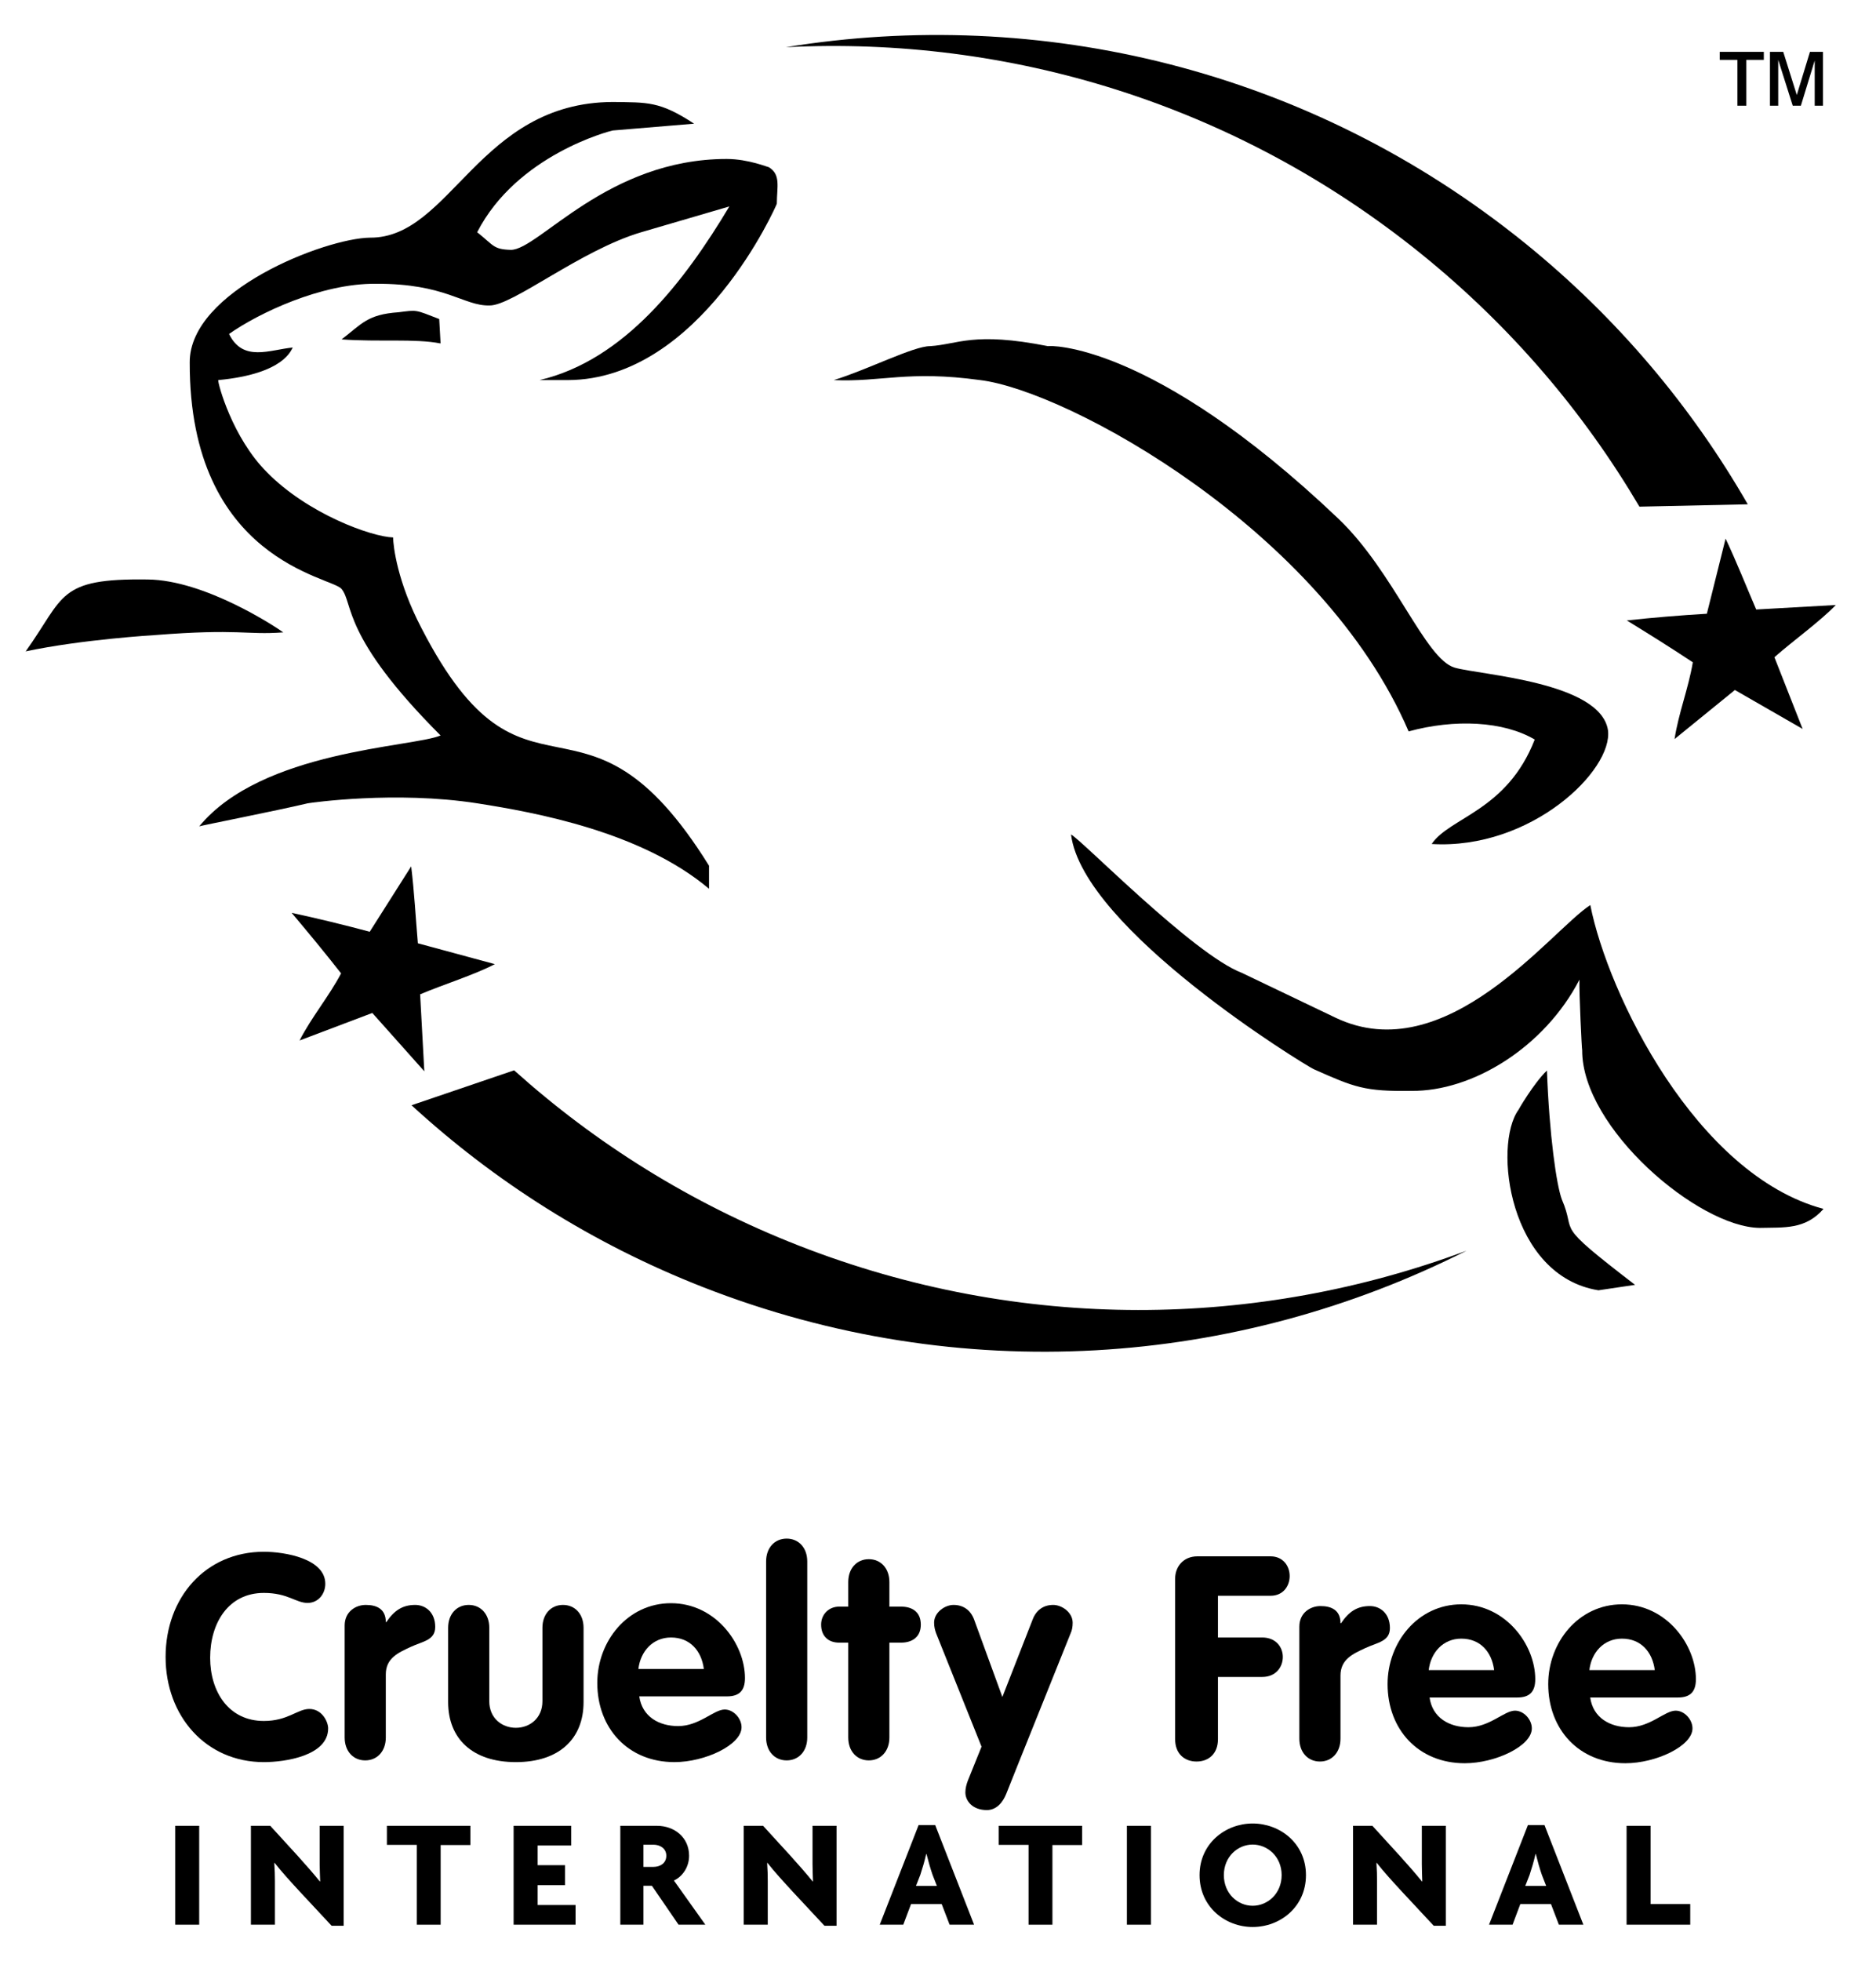 <svg xml:space="preserve" viewBox="0 0 365.175 381.508" height="381.508px" width="365.175px" y="0px" x="0px" xmlns:xlink="http://www.w3.org/1999/xlink" xmlns="http://www.w3.org/2000/svg" id="Layer_1" version="1.1">
<path d="M319.126,98.578l21.09-0.458c-10.907-18.959-25.389-36.283-43.422-50.854C254.81,13.352,202.352,1.156,152.969,9.183
	c43.221-2.19,87.374,10.89,123.686,40.222C294.159,63.545,308.332,80.274,319.126,98.578"></path>
<path d="M100.076,208.242l-19.971,6.797c16.119,14.789,35.154,26.936,56.745,35.385c50.257,19.668,103.949,15.469,148.608-7.082
	c-40.547,15.129-86.586,15.979-130.06-1.033C134.446,234.109,115.889,222.439,100.076,208.242"></path>
<path d="M181.037,67.349c5.488-0.343,8.391-2.879,22.959,0c0.017-0.124,20.056-1.077,56.479,33.519
	c10.875,10.338,16.924,27.383,22.696,29.033c4.949,1.426,28.317,2.749,29.826,12.139c1.057,7.801-14.979,23.325-34.312,22.171
	c3.498-5.224,14.656-6.432,20.057-20.322c-6.059-3.596-15.626-4.036-24.545-1.585c-16.813-39.183-66.354-66.287-83.4-68.353
	c-14.054-1.937-19.337,0.425-28.5,0C168.821,71.956,177.841,67.336,181.037,67.349"></path>
<path d="M119.279,19.843c6.765,0.094,9.115-0.185,15.837,4.224l-15.837,1.32c-0.504,0.091-18.652,4.719-26.393,19.795
	c3.242,2.579,3.133,3.35,6.596,3.432c5.443-0.082,18.752-17.678,41.965-17.685c4.281,0.007,8.115,1.651,8.18,1.583
	c2.411,1.441,1.6,3.813,1.587,7.127c0.013,0.096-14.834,34.187-40.644,34.312h-5.545c16.508-3.863,28.262-19.268,36.947-33.785
	l-17.15,5.017c-11.836,3.496-25.064,14.348-29.561,14.251c-5.072,0.097-8.479-4.303-22.17-4.222
	c-10.615-0.081-22.818,5.746-28.505,9.765c2.708,5.542,7.921,3.06,12.406,2.639c-0.3,0.32-1.452,5.103-14.518,6.336
	c-0.073,0.681,2.755,11.223,9.503,17.944c7.976,8.114,20.351,12.543,24.543,12.67c0.031,1.702,0.801,8.633,5.543,17.683
	c20.334,39.448,31.485,6.828,55.952,46.184v4.491c-13.194-11.132-33.884-14.87-45.13-16.631c-15.902-2.473-32.404-0.112-32.992,0
	c-5.729,1.375-21.123,4.399-21.112,4.486c12.196-14.824,41.501-15.371,46.979-17.683c-19.335-19.353-16.906-25.61-19.269-28.502
	c-1.816-2.386-29.638-5.467-29.561-44.075C36.855,56.56,63.355,46.333,72.037,46.239C87.771,46.333,93.162,19.937,119.279,19.843"></path>
<path d="M77.577,60.753c3.685-0.458,3.118-0.546,7.919,1.317l0.266,4.752c-5.075-0.986-11.957-0.256-19.269-0.789
	C70.396,63.047,71.486,61.171,77.577,60.753"></path>
<path d="M28.752,112.745c11.117,0.11,24.863,9.184,26.392,10.292c-7.438,0.541-8.344-0.78-25.07,0.531
	c-0.101,0.01-14.122,0.834-25.073,3.165C12.653,116.016,11.133,112.495,28.752,112.745"></path>
<path d="M241.736,189.283l18.208,8.711c21.561,10.32,41.945-16.945,49.619-21.906c3.434,17.388,20.617,52.507,45.396,59.117
	c-3.554,4.057-7.648,3.58-12.406,3.695c-11.959-0.115-34.639-19.432-34.572-34.574c-0.066,0.076-0.618-11.191-0.529-13.723
	c-6.795,13.141-20.813,21.773-32.728,21.639c-9.095,0.135-11.07-0.691-19-4.221c-1.73-0.789-44.911-27.205-47.242-45.66
	C210.482,163.331,232.313,185.708,241.736,189.283"></path>
<path d="M318.273,249.982l-7.127,1.059c-17.39-2.789-20.567-28.143-15.569-35.104c-0.034,0.014,2.993-5.213,5.542-7.652
	c0.472,12.613,1.849,22.234,2.9,25.072C307.089,240.418,301.867,237.393,318.273,249.982"></path>
<path d="M81.781,193.457c4.674-1.977,10.425-3.727,14.548-5.873l-14.988-4.055c-0.427-4.958-0.709-10.152-1.303-14.966l-8.068,12.72
	c-4.882-1.312-10.382-2.646-15.196-3.677c3.313,3.935,6.506,7.796,9.621,11.778c-2.404,4.551-5.767,8.527-8.08,13.055l14.157-5.357
	l10.124,11.35"></path>
<path d="M345.4,127.869c3.808-3.347,8.716-6.823,11.953-10.157l-15.498,0.873c-1.968-4.567-3.88-9.406-5.958-13.789l-3.646,14.614
	c-5.05,0.297-10.689,0.763-15.582,1.306c4.386,2.688,8.632,5.347,12.849,8.143c-0.853,5.076-2.787,9.912-3.555,14.938l11.745-9.548
	l13.186,7.577"></path>
<path d="M338.194,11.645h-3.434v-1.559h8.58v1.559h-3.404v8.922h-1.742V11.645z M344.53,10.086h2.588l2.64,8.396l2.561-8.396h2.533
	v10.48h-1.608v-8.791l-2.692,8.791h-1.585l-2.825-8.922v8.922h-1.61V10.086z"></path>
<path d="M51.363,301.914c4.06,0,11.958,1.332,11.958,6.227c0,2.002-1.392,3.727-3.449,3.727c-2.28,0-3.836-1.947-8.509-1.947
	c-6.895,0-10.454,5.838-10.454,12.623c0,6.615,3.617,12.289,10.454,12.289c4.673,0,6.562-2.334,8.844-2.334
	c2.502,0,3.67,2.5,3.67,3.779c0,5.336-8.398,6.563-12.514,6.563c-11.285,0-19.128-8.955-19.128-20.463
	C32.235,310.811,40.02,301.914,51.363,301.914"></path>
<path d="M67.09,316.26c0-2.672,2.112-4.004,4.115-4.004c2.111,0,3.893,0.777,3.893,3.336h0.107c1.502-2.223,3.117-3.336,5.619-3.336
	c1.946,0,3.892,1.391,3.892,4.281c0,2.613-2.391,2.779-4.781,3.893c-2.388,1.111-4.837,2.166-4.837,5.338v12.287
	c0,2.67-1.667,4.449-4.006,4.449c-2.335,0-4.002-1.779-4.002-4.449V316.26z"></path>
<path d="M87.234,316.701c0-2.666,1.669-4.445,4.005-4.445c2.333,0,4.002,1.779,4.002,4.445v14.293c0,3.336,2.502,5.17,5.175,5.17
	c2.668,0,5.17-1.834,5.17-5.17v-14.293c0-2.666,1.67-4.445,4.004-4.445s4.004,1.779,4.004,4.445v14.459
	c0,7.117-4.728,11.68-13.178,11.68c-8.455,0-13.182-4.563-13.182-11.68V316.701z"></path>
<path d="M124.438,330.051c0.56,3.945,3.836,5.779,7.563,5.779c4.114,0,6.951-3.225,9.067-3.225c1.72,0,3.279,1.725,3.279,3.449
	c0,3.447-7.118,6.785-13.068,6.785c-9.01,0-15.013-6.563-15.013-15.406c0-8.117,5.895-15.512,14.345-15.512
	c8.676,0,14.401,7.895,14.401,14.568c0,2.391-1.057,3.561-3.501,3.561H124.438z M137.004,324.709
	c-0.444-3.502-2.667-6.115-6.393-6.115c-3.558,0-5.948,2.727-6.341,6.115H137.004z"></path>
<path d="M149.128,303.803c0-2.668,1.665-4.449,4.002-4.449c2.336,0,4.007,1.781,4.007,4.449v34.252c0,2.67-1.671,4.449-4.007,4.449
	c-2.337,0-4.002-1.779-4.002-4.449V303.803z"></path>
<path d="M165.117,319.594h-1.775c-2.17,0-3.504-1.334-3.504-3.502c0-2.002,1.495-3.504,3.504-3.504h1.775v-4.781
	c0-2.67,1.669-4.449,4.005-4.449c2.332,0,4.003,1.779,4.003,4.449v4.781h2.279c2.057,0,3.837,0.945,3.837,3.504
	c0,2.502-1.78,3.502-3.837,3.502h-2.279v18.461c0,2.67-1.671,4.449-4.003,4.449c-2.336,0-4.005-1.779-4.005-4.449V319.594z"></path>
<path d="M228.748,307.139c0-2.277,1.556-4.336,4.336-4.336h14.234c2.449,0,3.724,1.891,3.724,3.836c0,1.893-1.223,3.838-3.724,3.838
	h-10.235v8.117h8.62c2.673,0,4.007,1.893,4.007,3.781c0,1.947-1.334,3.893-4.007,3.893h-8.62v12.123
	c0,2.779-1.773,4.334-4.165,4.334s-4.17-1.555-4.17-4.334V307.139z"></path>
<path d="M252.926,316.48c0-2.668,2.116-4.002,4.116-4.002c2.112,0,3.892,0.777,3.892,3.336h0.11c1.5-2.227,3.114-3.336,5.616-3.336
	c1.948,0,3.893,1.389,3.893,4.279c0,2.613-2.39,2.781-4.783,3.895c-2.386,1.111-4.836,2.17-4.836,5.34v12.285
	c0,2.668-1.671,4.449-4.002,4.449c-2.336,0-4.006-1.781-4.006-4.449V316.48z"></path>
<path d="M278.276,330.271c0.553,3.947,3.839,5.781,7.563,5.781c4.113,0,6.951-3.225,9.064-3.225c1.722,0,3.277,1.727,3.277,3.449
	c0,3.447-7.117,6.783-13.063,6.783c-9.009,0-15.016-6.563-15.016-15.404c0-8.117,5.893-15.512,14.348-15.512
	c8.676,0,14.399,7.895,14.399,14.566c0,2.393-1.057,3.561-3.504,3.561H278.276z M290.843,324.934
	c-0.445-3.502-2.668-6.117-6.394-6.117c-3.562,0-5.951,2.725-6.339,6.117H290.843z"></path>
<path d="M309.544,330.271c0.561,3.947,3.84,5.781,7.564,5.781c4.113,0,6.95-3.225,9.064-3.225c1.722,0,3.28,1.727,3.28,3.449
	c0,3.447-7.119,6.783-13.065,6.783c-9.011,0-15.016-6.563-15.016-15.404c0-8.117,5.897-15.512,14.348-15.512
	c8.675,0,14.4,7.895,14.4,14.566c0,2.393-1.059,3.561-3.502,3.561H309.544z M322.11,324.934c-0.445-3.502-2.667-6.117-6.391-6.117
	c-3.56,0-5.951,2.725-6.336,6.117H322.11z"></path>
<path d="M205.016,312.256c-1.945,0-3.33,1.057-4.003,2.836l-5.895,15.07l-5.506-15.07c-0.665-1.779-2.059-2.836-4-2.836
	c-1.671,0-3.783,1.445-3.783,3.447c0,0.834,0.171,1.445,0.387,2.057l8.847,22.074l-1.572,3.895l-1.072,2.658
	c-0.284,0.723-0.502,1.561-0.502,2.336c0,1.723,1.443,3.447,4.174,3.447c1.893,0,3.118-1.502,3.787-3.17l2.102-5.271l10.432-25.969
	c0.275-0.611,0.388-1.223,0.388-2.057C208.798,313.701,206.686,312.256,205.016,312.256"></path>
<rect height="19.234" width="4.674" y="355.234" x="34.101"></rect>
<path d="M64.549,374.68l-6.211-6.664c-1.418-1.535-3.707-4.039-4.881-5.574l-0.062,0.029c0.089,1.387,0.122,2.381,0.122,3.498v8.5
	h-4.676v-19.234h3.77l5.396,5.908c1.267,1.416,3.042,3.408,4.251,4.914l0.062-0.029c-0.031-1.117-0.095-2.264-0.095-3.346v-7.447
	h4.676v19.445H64.549z"></path>
<polygon points="85.777,358.973 85.777,374.469 81.133,374.469 81.133,358.941 75.313,358.941 75.313,355.234 91.565,355.234 
	91.565,358.973"></polygon>
<polygon points="99.979,374.467 99.979,355.234 111.191,355.234 111.191,359.064 104.652,359.064 104.652,362.893 109.984,362.893 
	109.984,366.779 104.652,366.779 104.652,370.641 112.035,370.641 112.035,374.467"></polygon>
<path d="M132.083,374.469l-5.185-7.566h-1.656v7.566h-4.494v-19.234h7.176c3.285,0,6.211,2.199,6.211,5.818
	c0,2.26-1.324,4.07-2.954,4.824l6.118,8.592H132.083z M127.23,358.91h-1.988v4.313h1.988c1.206,0,2.472-0.664,2.472-2.17
	C129.702,359.605,128.437,358.91,127.23,358.91"></path>
<path d="M160.487,374.68l-6.214-6.664c-1.414-1.535-3.705-4.039-4.885-5.574l-0.059,0.029c0.093,1.387,0.119,2.381,0.119,3.498v8.5
	h-4.674v-19.234h3.768l5.4,5.908c1.265,1.416,3.046,3.408,4.25,4.914l0.062-0.029c-0.03-1.117-0.09-2.264-0.09-3.346v-7.447h4.673
	v19.445H160.487z"></path>
<path d="M184.844,374.467l-1.537-4.008h-5.968l-1.511,4.008h-4.579l7.566-19.381h3.228l7.566,19.381H184.844z M181.527,364.764
	c-0.421-1.209-0.78-2.508-1.177-4.041h-0.058c-0.363,1.564-0.756,2.861-1.146,4.041l-0.844,2.168h4.072L181.527,364.764z"></path>
<polygon points="204.861,358.973 204.861,374.469 200.215,374.469 200.215,358.941 194.395,358.941 194.395,355.234 
	210.648,355.234 210.648,358.973"></polygon>
<rect height="19.234" width="4.675" y="355.234" x="219.358"></rect>
<path d="M243.839,374.92c-5.307,0-10.337-3.889-10.337-10.098c0-6.152,5.03-10.041,10.337-10.041c5.34,0,10.373,3.889,10.373,10.041
	C254.212,371.031,249.179,374.92,243.839,374.92 M243.839,358.881c-2.893,0-5.607,2.352-5.607,5.941
	c0,3.617,2.715,5.967,5.607,5.967c2.896,0,5.642-2.35,5.642-5.967C249.48,361.232,246.735,358.881,243.839,358.881"></path>
<path d="M279.085,374.68l-6.211-6.664c-1.422-1.535-3.709-4.039-4.882-5.574l-0.062,0.029c0.093,1.387,0.121,2.381,0.121,3.498v8.5
	h-4.672v-19.234h3.768l5.393,5.908c1.27,1.416,3.048,3.408,4.252,4.914l0.061-0.029c-0.028-1.117-0.086-2.264-0.086-3.346v-7.447
	h4.668v19.445H279.085z"></path>
<path d="M303.446,374.467l-1.536-4.008h-5.972l-1.506,4.008h-4.582l7.569-19.381h3.224l7.567,19.381H303.446z M300.128,364.764
	c-0.42-1.209-0.783-2.508-1.175-4.041h-0.06c-0.359,1.564-0.754,2.861-1.144,4.041l-0.847,2.168h4.071L300.128,364.764z"></path>
<polygon points="316.623,374.467 316.623,355.234 321.298,355.234 321.298,370.459 329.016,370.459 329.016,374.467"></polygon>
</svg>
